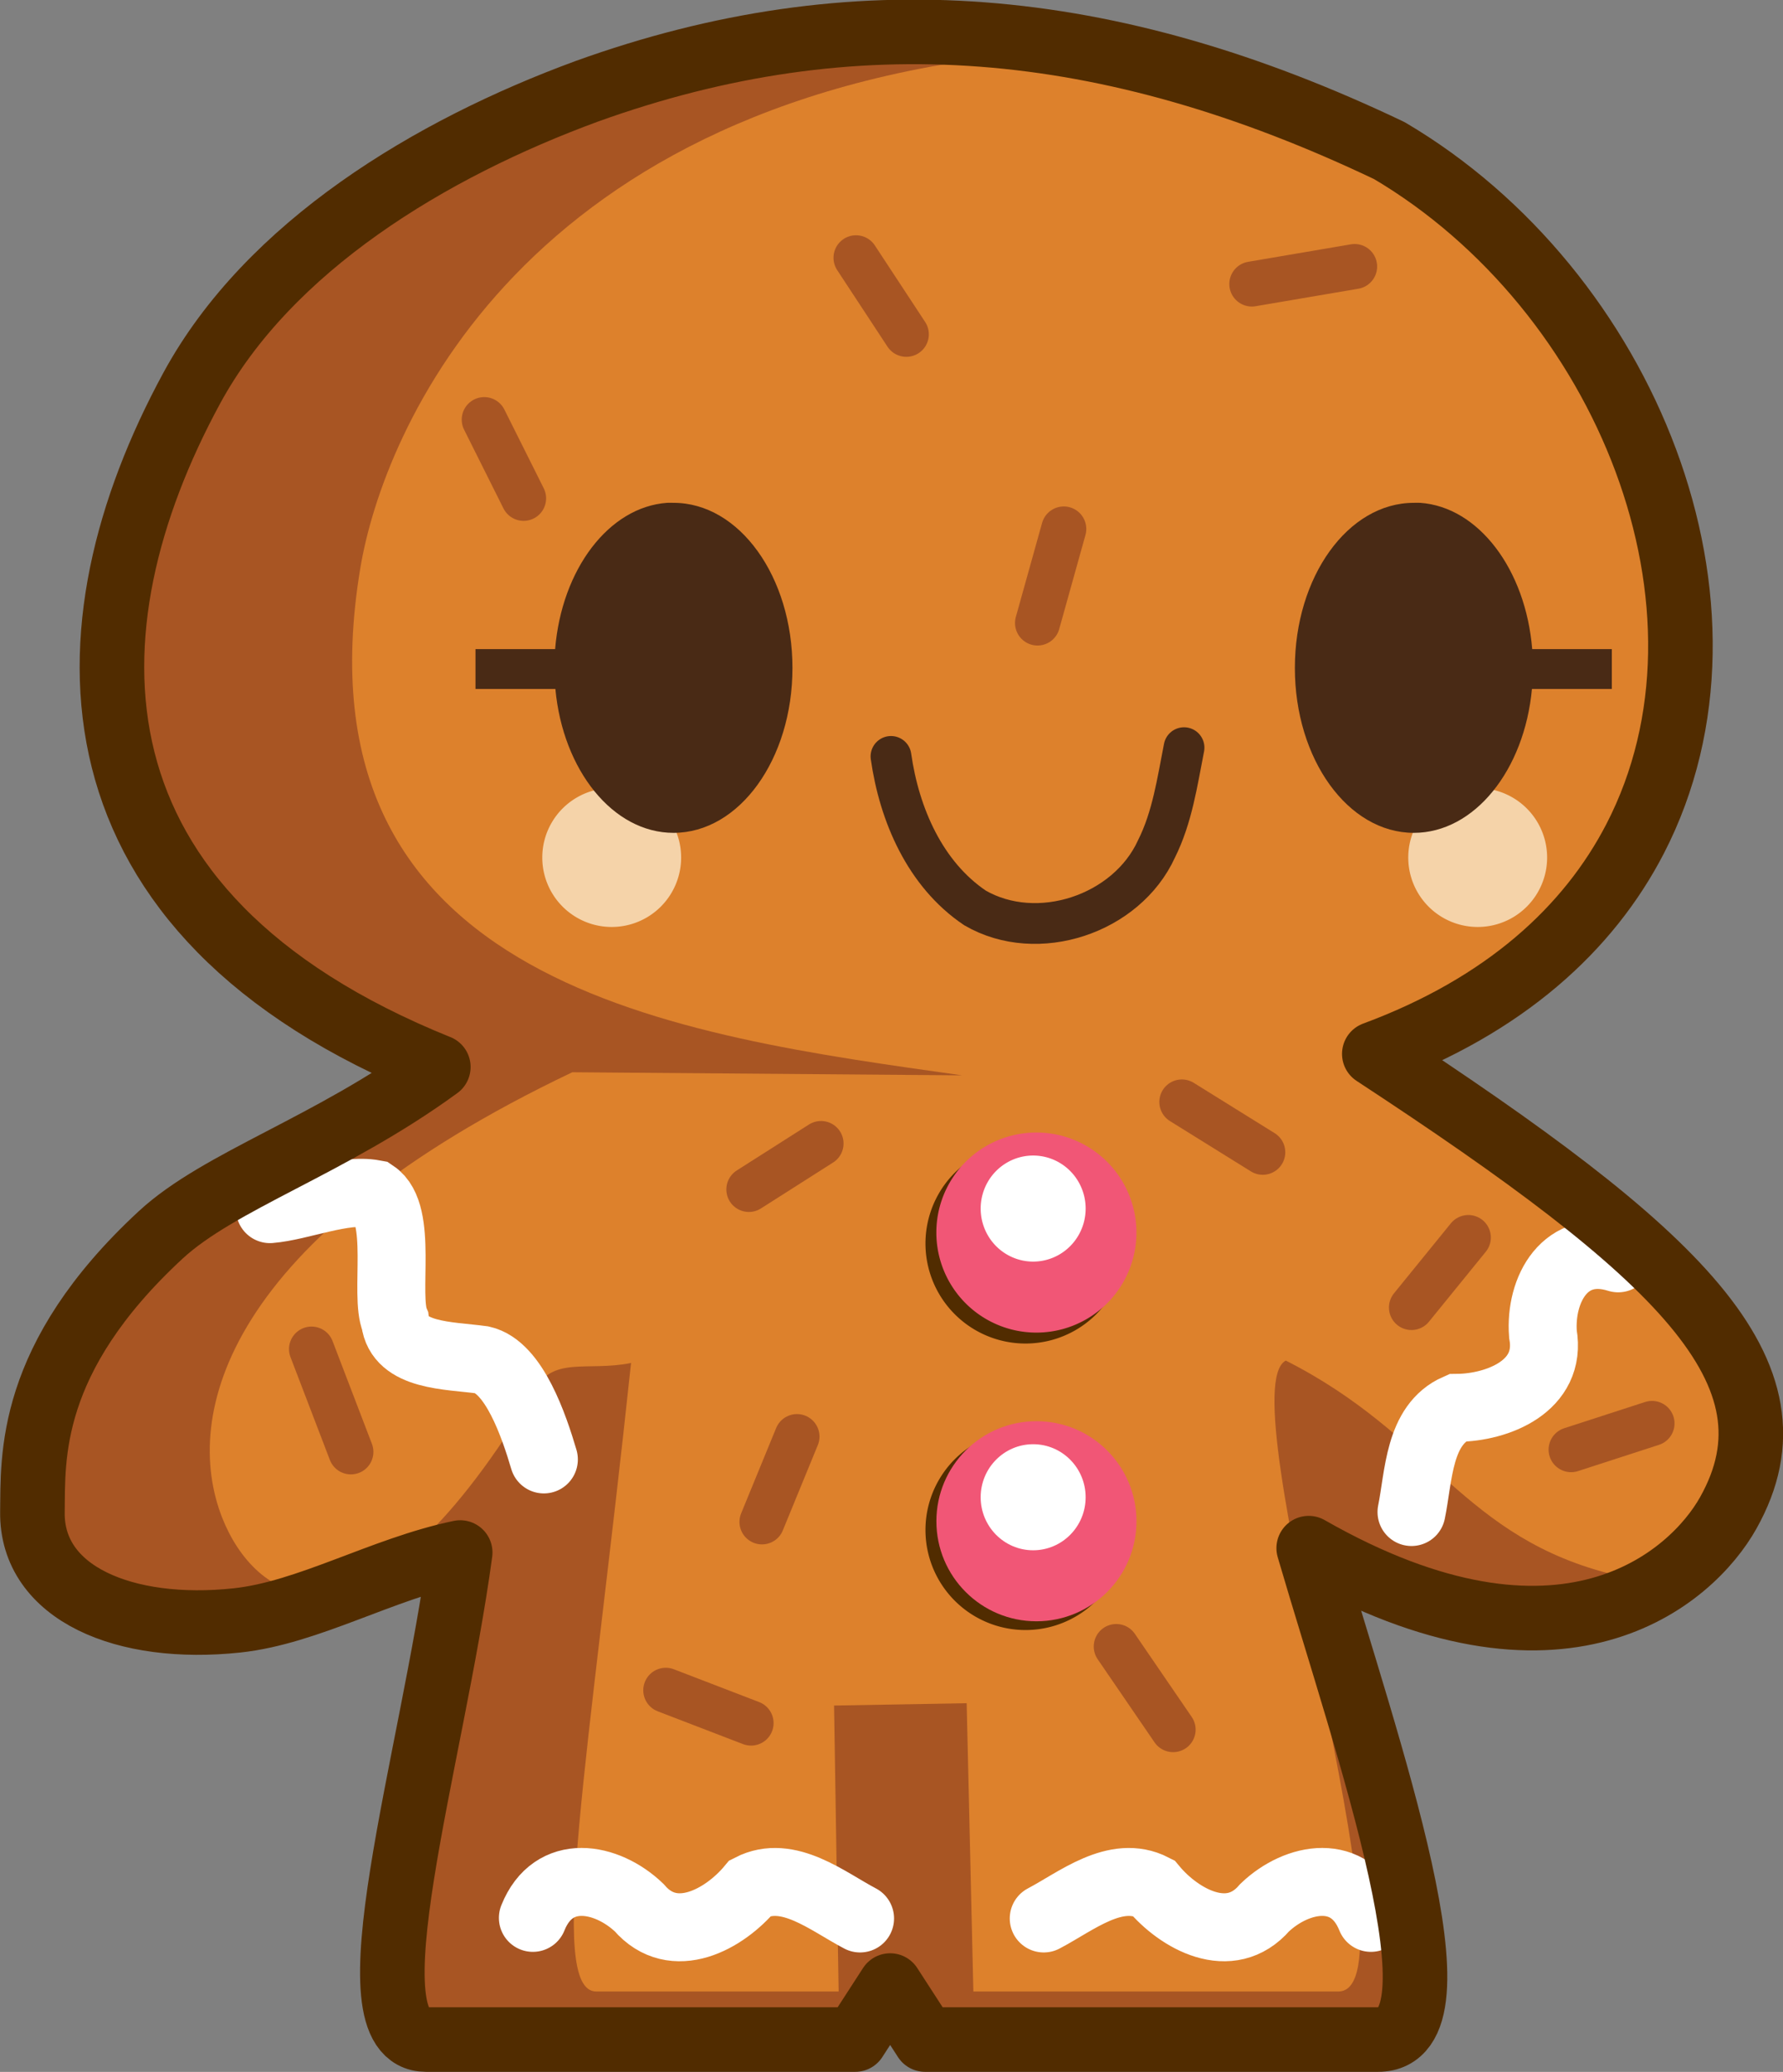<?xml version="1.0" encoding="UTF-8"?>
<svg version="1.1" viewBox="0 0 209.88 243.87" xmlns="http://www.w3.org/2000/svg">
<rect x="0" y="0" width="209.88" height="243.87" fill="#808080" stroke="none"/>
<path d="m103.35 3.434c-30.191 2.33-61.953 14.534-79.517 40.308-11.327 17.412-15.433 42.213-2.675 60.005 7.443 10.451 18.974 16.763 30.25 22.188-15.677 10.296-36.958 16.673-44.687 35.531-3.661 8.193-5.605 20.594 3.156 26.312 13.039 7.564 28.159 0.212 40.844-4.125 3.473-1.822 4.599-1.075 3.062 2.844-2.996 17.775-8.902 35.455-6.844 53.688 18.028-0.495 36.065 0.168 54.094-0.25 0.993-1.869 2.011-5.923 4.062-6.25 1.962 5.168 7.69 8.114 12.969 6.438 15.773-0.779 31.602 0.944 47.344-0.688 3.647-15.818-4.576-30.888-7.977-45.965 0.177-2.774-6.455-13.767-0.606-9.571 13.028 7.023 31.463 10.334 43.145-0.902 7.968-8.045 7.928-22.613-1.094-29.812-10.1-11.906-24.178-20.24-36.781-28.938 20.362-7.358 37.562-27.202 35.604-49.875-0.923-33.064-28.239-61.117-60.168-66.93-11.119-2.798-22.665-4.311-34.186-4.008z" fill="#dd812c"/>
<path transform="matrix(1.196 0 0 1.196 204.84 11.131)" d="m-60.493 113.07a9.846 9.846 0 1 1-19.692 0 9.846 9.846 0 1 1 19.692 0z" fill="#512c00"/>
<path transform="matrix(1.196 0 0 1.196 204.84 44.853)" d="m-60.493 113.07a9.846 9.846 0 1 1-19.692 0 9.846 9.846 0 1 1 19.692 0z" fill="#512c00"/>
<path transform="matrix(1.245 0 0 1.245 86.29 -24.66)" d="m76.967 100.88a6.564 6.564 0 1 1-13.128 0 6.564 6.564 0 1 1 13.128 0z" fill="#f5d3a9"/>
<path d="m123.07 6.074c-61.711 5.092-77.996 44.832-80.651 60.763-8.226 49.354 37.686 55.042 70.817 59.734l-45.869-0.364c-40.961 19.512-45.951 40.408-41.205 52.454 3.694 9.375 15.388 18.113 34.129-10.742 0.832-1.281 1.812-2.563 2.537-4.068 2.092-4.34 6.278-2.376 11.455-3.424-4.926 46.33-9.977 74.011-4.084 73.978h28.517l-0.538-33.657 15.61-0.276 0.788 33.933h42.952c10.079 0-13.164-70.6-6.175-74.261 17.375 8.793 20.789 20.907 38.827 25.255l-7.049 7.428-25.483-8.373-2.548 0.728 9.829 32.036 1.092 22.935h-120.13l8.009-57.154-35.312 8.009-14.198-8.373s-2.912-9.465-2.548-11.649c0.364-2.184 5.825-14.926 5.825-14.926l12.377-12.741 26.211-13.834 1.82-5.097-12.377-7.281-25.119-29.123s3.64-19.658 4.004-22.206c0.364-2.548 7.645-24.027 7.645-24.027l21.842-21.842 41.865-14.926 33.856-1.82z" fill="#a85523"/>
<path d="m122.86 225.81c3.823-2.005 8.464-5.874 12.887-3.608 3.013 3.624 9.041 7.082 13.128 2.323 3.813-3.629 10.085-4.819 12.499 1.215" fill="none" stroke="#fff" stroke-linecap="round" stroke-width="8"/>
<path d="m31.775 142.32c3.586-0.293 8.652-2.472 12.278-1.792 3.467 2.332 1.164 11.899 2.451 14.946 0.508 4.176 6.262 4.047 10.242 4.583 3.769 0.851 6.123 7.818 7.274 11.723" fill="none" stroke="#fff" stroke-linecap="round" stroke-width="8"/>
<path d="m166.15 177.97c0.868-4.229 0.811-10.271 5.364-12.261 4.713-0.038 11.206-2.516 10.109-8.692-0.395-5.249 2.653-10.858 8.853-8.907" fill="none" stroke="#fff" stroke-linecap="round" stroke-width="8"/>
<path transform="matrix(1.245 0 0 1.245 -15.647 -24.66)" d="m76.967 100.88a6.564 6.564 0 1 1-13.128 0 6.564 6.564 0 1 1 13.128 0z" fill="#f5d3a9"/>
<path d="m78.533 59.184c-6.88 0.483-12.423 7.851-13.188 17.219h-9.375v4.688h9.406c0.883 9.557 6.768 16.938 13.906 16.938 7.748 0 14-8.673 14-19.406 0-10.734-6.252-19.438-14-19.438-0.242 0-0.511-0.017-0.75 0z" fill="#492a15"/>
<path d="m167.17 59.184c6.88 0.483 12.423 7.851 13.188 17.219h9.375v4.688h-9.406c-0.883 9.557-6.768 16.938-13.906 16.938-7.748 0-14-8.673-14-19.406 0-10.734 6.252-19.438 14-19.438 0.242 0 0.511-0.017 0.75 0z" fill="#492a15"/>
<path d="m104.88 89.032c0.97 6.838 3.995 13.86 9.886 17.832 7.356 4.262 17.858 0.749 21.365-6.944 1.863-3.717 2.448-7.885 3.243-11.917" fill="none" stroke="#492a15" stroke-linecap="round" stroke-width="4.8"/>
<path transform="matrix(1.196 0 0 1.196 206.12 9.844)" d="m-60.493 113.07a9.846 9.846 0 1 1-19.692 0 9.846 9.846 0 1 1 19.692 0z" fill="#f15676"/>
<path transform="translate(192.79 -1.578)" d="m-64.997 143.83a6.178 6.242 0 1 1-12.356 0 6.178 6.242 0 1 1 12.356 0z" fill="#fff"/>
<g transform="translate(193.69 65.35)">
<path transform="matrix(1.196 0 0 1.196 12.435 -21.527)" d="m-60.493 113.07c0 5.438-4.408 9.846-9.846 9.846-5.438 0-9.846-4.408-9.846-9.846 0-5.438 4.408-9.846 9.846-9.846 5.438 0 9.846 4.408 9.846 9.846z" fill="#f15676"/>
<path transform="translate(-.901 -32.949)" d="m-64.997 143.83c0 3.447-2.766 6.242-6.178 6.242s-6.178-2.795-6.178-6.242 2.766-6.242 6.178-6.242 6.178 2.795 6.178 6.242z" fill="#fff"/>
</g>
<g transform="translate(193.69 31.371)" fill="#a85523" stroke="#a85523" stroke-linecap="round" stroke-width="5.3">
<path d="m-92.927-1.03 5.921 9.009"/>
<path d="m-68.472 30.89-3.089 11.069"/>
<path d="m-46.335 2.059 12.099-2.059"/>
<path d="m-136.69 18.019 4.633 9.267"/>
<path d="m-105.54 108.63 8.495-5.406"/>
<path d="m-54.572 98.333 9.524 5.921"/>
<path d="m0.772 136.17-9.524 3.089"/>
<path d="m-20.851 114.29-6.693 8.237"/>
<path d="m-157.02 127.42 4.633 12.099"/>
<path d="m-99.877 137.72-4.119 10.039"/>
<path d="m-115.32 167.58 10.039 3.861"/>
<path d="m-62.294 162.43 6.693 9.782"/>
</g>
<path d="m101.24 225.81c-3.823-2.005-8.464-5.874-12.887-3.608-3.013 3.624-9.041 7.082-13.128 2.323-3.813-3.629-10.085-4.819-12.499 1.215" fill="none" stroke="#fff" stroke-linecap="round" stroke-width="8"/>
<path d="m51.596 125.59c-12.753 9.311-25.765 13.363-32.685 19.766-15.736 14.56-15.007 26.249-15.095 32.607-0.133 9.587 10.882 14.177 24.072 12.766 8.4-0.899 17.069-6.067 26.283-7.992-3.317 24.528-13.57 57.324-4.011 57.324h50.508l4.113-6.356 4.113 6.356h53.315c10.872 0-1.202-34.085-8.16-57.839 29.908 17.083 45.097 3.491 49.38-4.135 9.307-16.572-6.04-30.678-41.657-54.041 15.313-5.669 25.223-14.724 30.702-25.324 14.05-27.202-1.07-64.572-28.94-80.999-33.17-15.817-63.05-18.285-94.454-6.981-18.437 6.769-37.446 18.246-46.515 34.955-15.318 28.221-15.881 61.775 29.025 79.895z" fill="none" stroke="#512c00" stroke-linejoin="round" stroke-width="7.6"/>
</svg>
